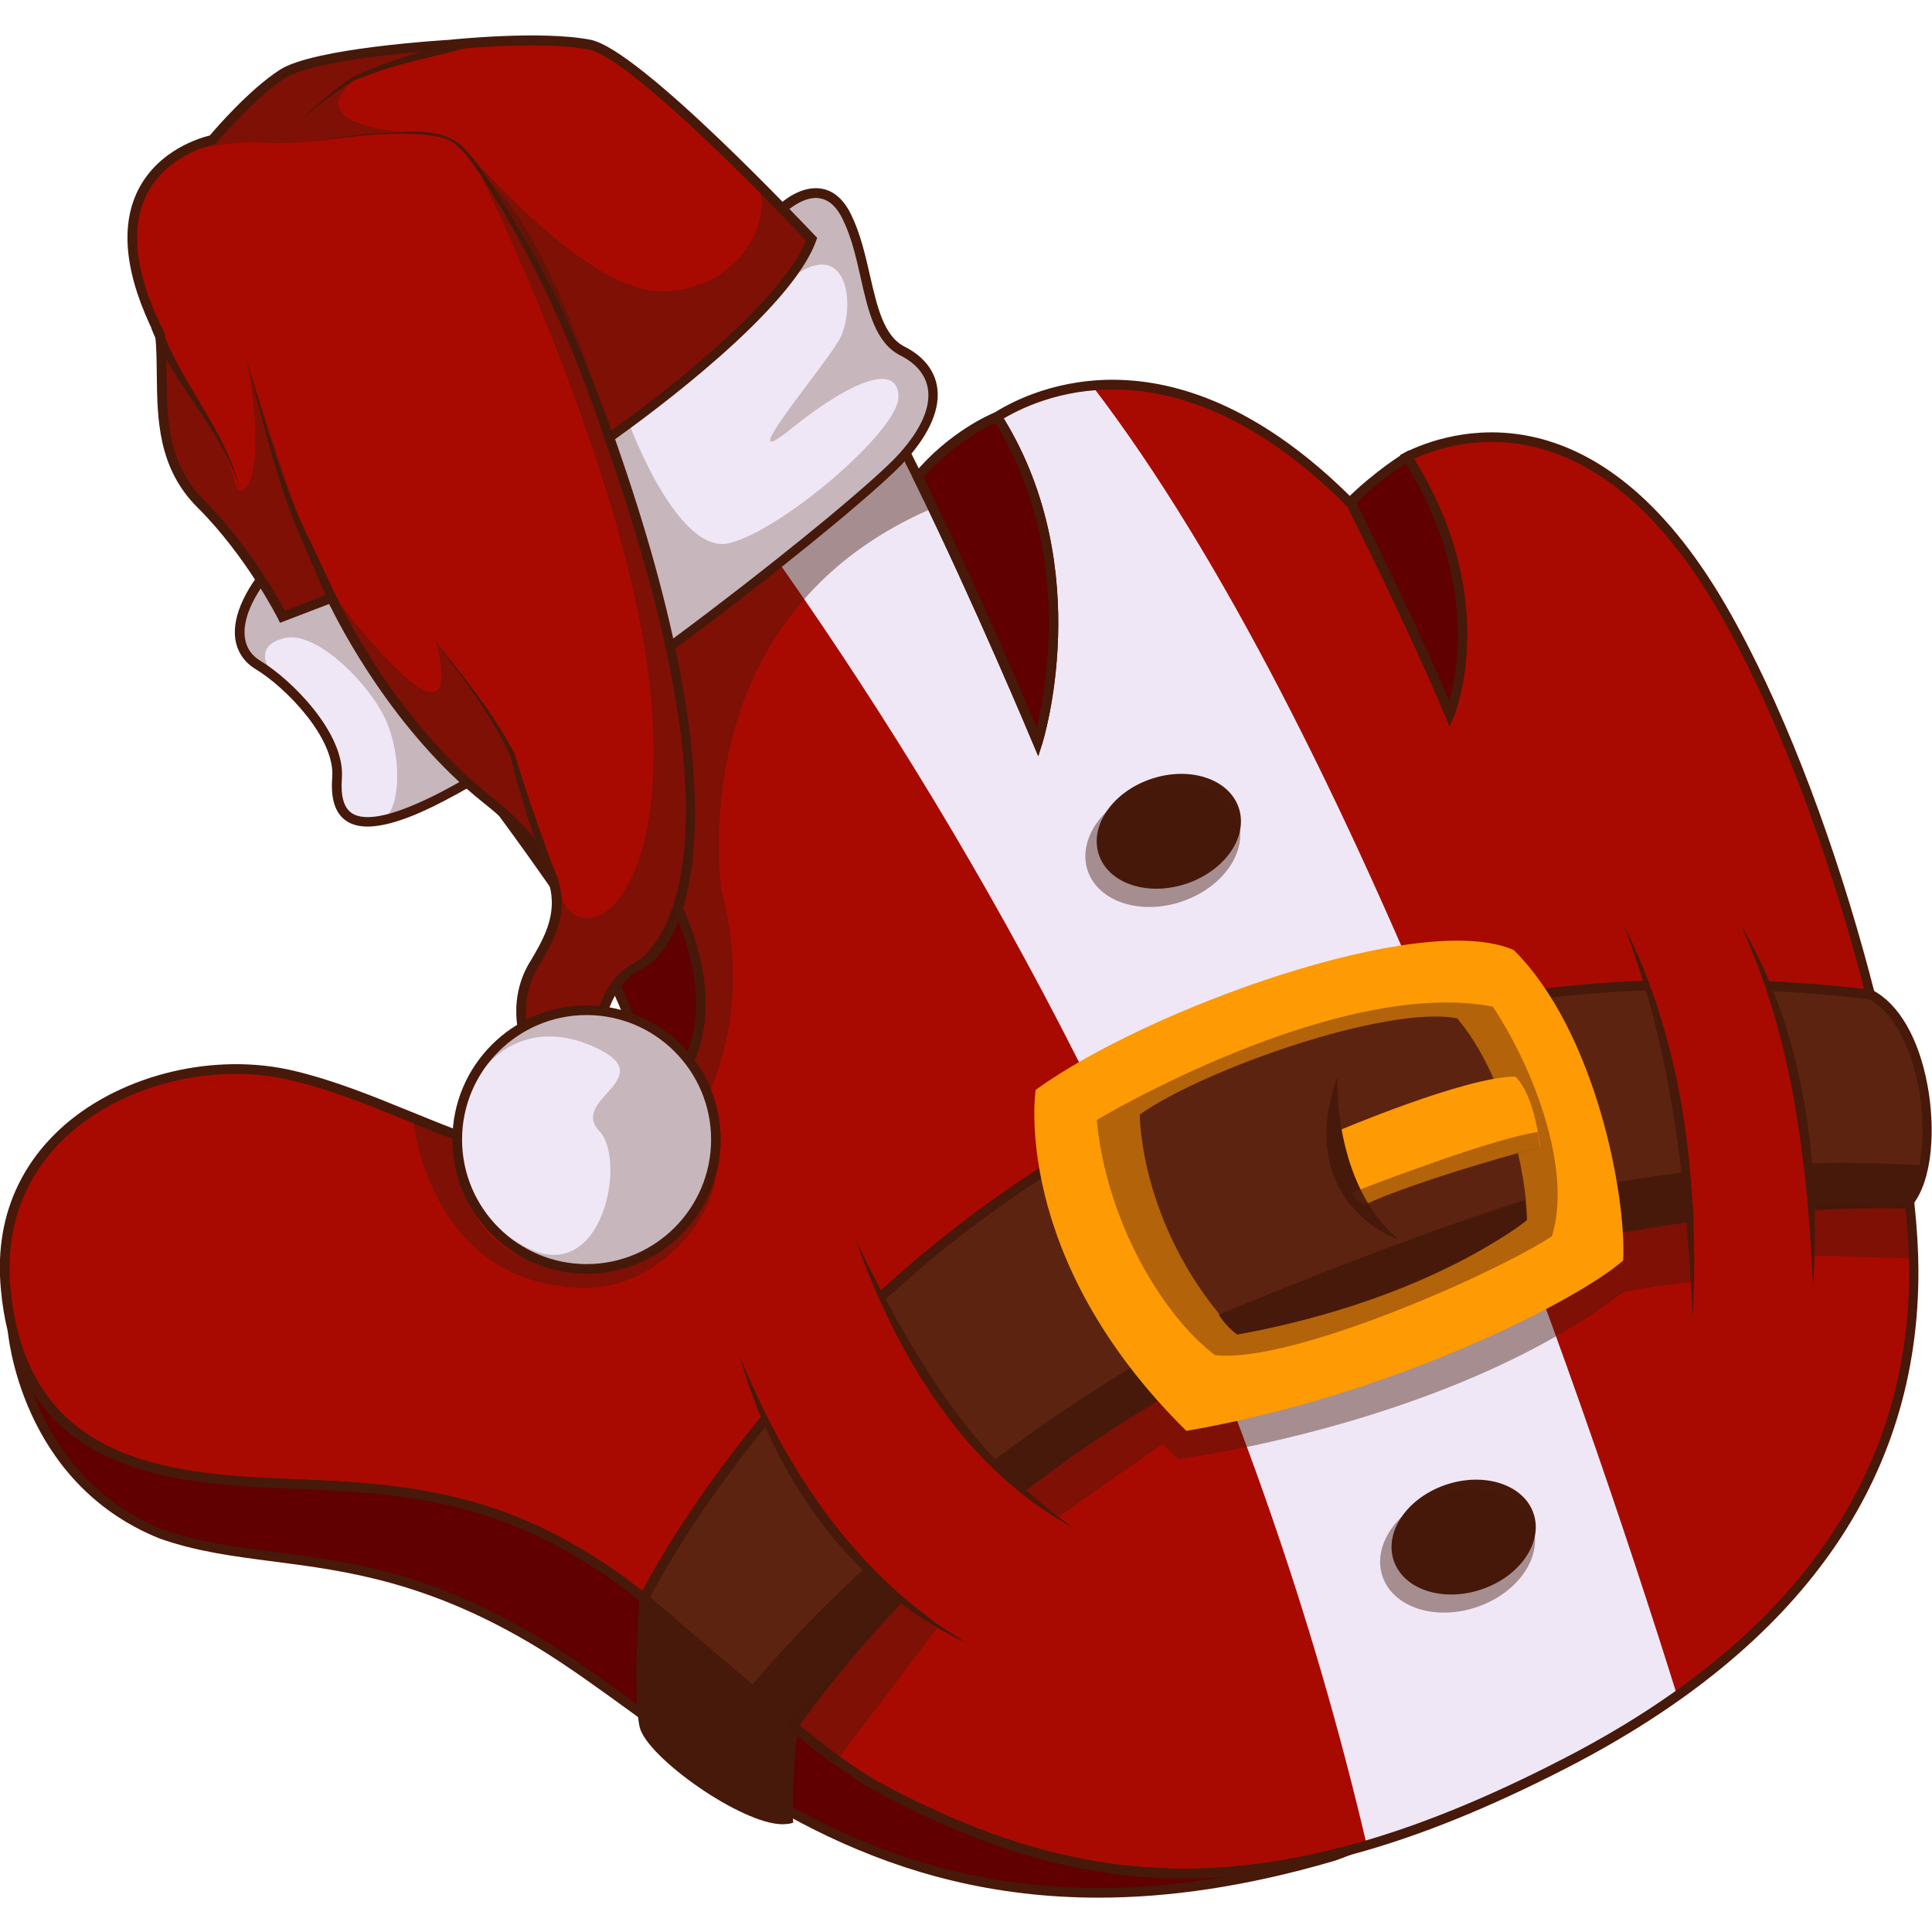 <?xml version="1.0" encoding="utf-8"?>
<!-- Generator: Adobe Illustrator 26.1.0, SVG Export Plug-In . SVG Version: 6.00 Build 0)  -->
<svg version="1.1" id="Слой_1" xmlns="http://www.w3.org/2000/svg" xmlns:xlink="http://www.w3.org/1999/xlink" x="0px" y="0px"
	 viewBox="0 0 1024 1024" style="enable-background:new 0 0 1024 1024;" xml:space="preserve">
<style type="text/css">
	.st0{fill:#A80A01;}
	.st1{fill:#EFE7F5;}
	.st2{fill:#47190A;}
	.st3{fill:#600000;}
	.st4{opacity:0.43;fill:#47190A;}
	.st5{fill:#5C2410;}
	.st6{fill:#FE9A03;}
	.st7{opacity:0.46;fill:#5C2410;}
	.st8{opacity:0.24;fill:#47190A;}
</style>
<g>
	<g>
		<path class="st0" d="M1014.5,672.8C1014.8,743,991,827,889,898.9c-17.3,12.2-36.9,24-58.9,35.4c-38.2,19.7-73,34.1-105.7,43.6
			c-3.1,1-6,1.8-9,2.6c-93.3,25.4-168.6,10.8-250.9-33.8c-45.6-26-102.2-87.2-143.5-114.7c-41.4-27.5-79-41.2-145.1-44.6
			c-61.2-3.3-148.9,1.7-169.3-82.4c-1.6-6.6-2.9-13.8-3.6-21.5c-8.8-91,87.4-129.1,152.4-113.4c65.1,15.6,119.8,60.3,167.4,34.8
			c3.3-1.7,6.3-3.6,9.4-5.5c41.6-27.2,62.1-78.5-1-165.4c-67.7-93.2-145.7-168.8-176.9-211.5c-31.3-42.7-44.2-75.3-35.1-109.4
			c3-11.1,8.6-22.2,16.8-32.5c0.3-0.3,0.4-0.5,0.4-0.5c14-17.3,35.2-32.3,62.2-40.9c17.5-5.8,37.4-9,59.4-8.6
			c76.4,1.2,136.1,68.5,180.5,134.9c14.6,21.9,31.7,54,48,87.2c33.3,67.9,63.6,140.7,63.6,140.7s29-89.7-20-170
			c-0.5-0.8-1-1.6-1.5-2.4c12.4-7.8,29.6-14.8,50.3-16.6c36.7-3.2,84.5,9.7,136.7,61.9l0.7,0.7c35.1,70.1,52.2,111.4,52.2,111.4
			s26-60.3-22.5-136.3c40.3-20.1,109.1-20.3,167.3,80.6C971.5,423.5,1014.1,590.7,1014.5,672.8z"/>
		<path class="st1" d="M889,898.9c-17.3,12.2-36.9,24-58.9,35.4c-38.2,19.7-73,34.1-105.7,43.6c-115.3-493-426.2-838-525.8-938.6
			c17.5-5.8,37.4-9,59.4-8.6c76.4,1.2,136.1,68.5,180.5,134.9c14.6,21.9,31.7,54,48,87.2c33.3,67.9,63.6,140.7,63.6,140.7
			s29-89.7-20-170c-0.5-0.8-1-1.6-1.5-2.4c12.4-7.8,29.6-14.8,50.3-16.6C718,386.1,837.5,734.4,889,898.9z"/>
		<path class="st2" d="M627.8,995.6c-54.2,0-106.6-15.2-164.5-46.6c-25.7-14.6-54.6-40.1-82.5-64.7c-22.2-19.6-43.1-38-61.2-50.1
			c-44.2-29.4-81.8-40.9-143.8-44.2c-5.6-0.3-11.5-0.5-17.5-0.8c-60.2-2.4-135.2-5.3-154.2-83.6c-1.7-6.9-2.9-14.3-3.6-21.9
			c-4.3-44.3,16-72,33.8-87.5c31.3-27.1,80.1-38.6,121.7-28.6c21.8,5.2,42.1,13.6,61.8,21.6c39.2,16,73,29.9,103.7,13.4
			c3.2-1.7,6.2-3.5,9.2-5.4c20.5-13.4,32.8-30.8,36.7-51.5c5.6-30.4-7.3-67.5-38.4-110.2c-40.6-55.9-85-105.5-120.6-145.4
			c-23.5-26.2-43.7-48.9-56.3-66.1c-34-46.4-44.3-78.7-35.5-111.6c3.1-11.8,9-23.1,17.3-33.4l0.4-0.5
			c26.2-32.5,72.4-51.3,123.6-50.4c83,1.3,144,78.3,182.6,136c13.2,19.8,29.4,49.3,48.1,87.5c27.1,55.2,52.4,114.3,60.7,134
			c5.5-22.6,18.4-95.4-21.6-160.9l-2.9-4.6l2.1-1.3c20.8-13.1,96-48.6,190.2,45.7l1.2,1.4c27.1,54,43.5,91.3,49.6,105.4
			c4.9-17.1,14-67.6-24.4-127.7l-1.5-2.4l2.5-1.3c22.5-11.2,101.4-38.4,170.6,81.6c57.7,99.8,101.3,267.7,101.7,351.3
			c0.6,111.2-61.9,200-185.7,263.9c-42.1,21.7-79.8,36.9-115.2,46.4C685.5,991.3,656.4,995.6,627.8,995.6z M125,569.2
			c-31.9,0-64.5,11.1-87.3,30.9c-16.9,14.7-36.1,41-32.1,83.2c0.7,7.3,1.9,14.4,3.5,21.1c18,74.5,90.9,77.4,149.4,79.7
			c6,0.2,11.9,0.5,17.5,0.8c62.2,3.3,101.9,15.5,146.3,45c18.4,12.3,39.5,30.8,61.8,50.5c27.7,24.4,56.4,49.7,81.6,64.1
			c87.2,47.3,161.6,57.3,249,33.6c35-9.4,72.4-24.5,114.2-46.1c122-62.9,183.5-150.1,183-259.3c-0.4-82.9-43.7-249.6-101-348.7
			c-64.6-112-137-92-161.4-80.8c46.6,75.1,21.4,135.6,21.2,136.2l-2.4,5.6l-2.3-5.6c-0.2-0.4-17.3-41.9-51.9-110.9l-0.4-0.4
			c-88.4-88.5-159-59.7-181.7-46.3l0.2,0.3c49,80.3,20.5,171.2,20.2,172.1l-2.1,6.6l-2.7-6.4c-0.3-0.7-30.6-73.4-63.5-140.5
			c-18.7-38-34.8-67.3-47.8-86.9C376,76.7,319.3,34.2,257.9,33.3c-49.7-0.9-94.3,17.2-119.6,48.5c0-0.1-0.1,0.2-0.6,0.8
			c-7.7,9.6-13.2,20.2-16.1,31.4c-8.3,31.2,1.8,62.3,34.7,107.2c12.4,16.9,32.6,39.5,56,65.7c35.7,40,80.2,89.7,121,145.8
			c31.9,43.9,45.1,82.3,39.3,114.2c-4.1,22.2-17.2,40.7-38.9,54.9c-3.1,2-6.3,3.9-9.6,5.6c-32.8,17.6-69.4,2.6-108-13.2
			c-19.5-8-39.7-16.3-61.1-21.4C145.2,570.3,135.2,569.2,125,569.2z"/>
		<path class="st3" d="M332.2,599.5c27.2-34.9-18.7-102.7-44.2-138.8C260.6,421.6,181,315.7,158.3,293
			c-22.6-22.6-53.6-51.5-59.3-97.2c-8.7-63.8,32.2-110.1,36.9-115.1c-8.3,10.3-13.9,21.4-16.8,32.5c-9.1,34.1,3.9,66.7,35.1,109.4
			c31.3,42.7,109.2,118.3,176.9,211.5C394.4,521,373.8,572.3,332.2,599.5z"/>
		<path class="st3" d="M715.4,980.6c-3.1,1.2-6.1,2.4-9.3,3.5c-227.8,66.6-330-58.5-419.9-112.9c-89.7-54.4-145.5-38.5-201-58.1
			C12.1,783.5,6.7,705,6.7,705C27,789.2,114.8,784.2,176,787.4c66,3.5,103.7,17.1,145.1,44.6c41.4,27.5,97.9,88.7,143.5,114.7
			C546.8,991.4,622.1,1005.9,715.4,980.6z"/>
		<path class="st3" d="M550,393.4c0,0-30.3-72.7-63.6-140.7c18.5-22.2,40.6-31.3,40.6-31.3l3,1.9C579,303.7,550,393.4,550,393.4z"/>
		<path class="st3" d="M768.4,378.5c0,0-17-41.4-52.2-111.4c-0.2-0.2-0.5-0.5-0.7-0.7c15.4-15.2,30.4-24.1,30.4-24.1
			C794.4,318.2,768.4,378.5,768.4,378.5z"/>
		<path class="st2" d="M320.8,610l9.4-12.1c27-34.6-23-105.5-44.3-135.8c-29.1-41.5-107.4-145.2-129.4-167.3l-3.1-3.1
			c-22.9-22.8-51.3-51.1-56.9-95.5C87.5,129.5,132.2,81,134.1,79l3.8,3.3c-7.9,9.8-13.4,20.4-16.3,31.6
			c-8.3,31.2,1.8,62.3,34.7,107.2c12.4,16.9,32.6,39.5,56,65.7c35.7,40,80.2,89.7,121,145.8c31.9,43.9,45.1,82.3,39.3,114.2
			c-4.1,22.2-17.2,40.7-38.9,54.9L320.8,610z M116.1,114.9c-10.1,20-18.9,48.1-14.5,80.6c5.3,42.7,33.1,70.4,55.4,92.6l3.2,3.1
			c23.5,23.6,104.3,131.3,130,168c20.1,28.5,64.8,92,50,131.4c15-12.3,24.2-27.4,27.4-44.8c5.6-30.4-7.3-67.5-38.4-110.2
			c-40.6-55.9-85-105.5-120.6-145.4c-23.5-26.2-43.7-48.9-56.3-66.1C119,178.8,108.4,147,116.1,114.9z"/>
		<path class="st4" d="M561.1,804c0,0,52.9-37.3,55-38.5c8.5,7.8,8.5,7.8,8.5,7.8s143.2-18,235.9-88.5c18.5-3.7,35.8-5.3,35.8-5.3
			l-2.6-34.3h-29.6c0,0-195.1,24.4-321.8,143.2C552.5,799.7,561.1,804,561.1,804z"/>
		<path class="st2" d="M582.3,1005.8c-112.7,0-185.8-53.2-247.4-98.1C317.4,895,300.9,883,285,873.3
			c-57.9-35.1-101.6-40.7-140.2-45.7c-20.9-2.7-40.6-5.2-60.3-12.2C10.5,785.6,4.2,706,4.1,705.2l5-0.8
			c18,74.5,90.9,77.4,149.4,79.7c6,0.2,11.9,0.5,17.5,0.8c62.2,3.3,101.9,15.5,146.3,45c18.4,12.3,39.5,30.8,61.8,50.5
			c27.7,24.4,56.4,49.7,81.6,64.1c87.2,47.3,161.6,57.3,249,33.6l1.6,4.8c-3.1,1.2-6.2,2.5-9.4,3.5
			C660.4,1000,619.2,1005.8,582.3,1005.8z M17.1,737.3c9.1,24.6,28.4,56.9,69.2,73.4c19.1,6.7,38.5,9.2,59.2,11.9
			c39.1,5,83.4,10.7,142.2,46.4c16.2,9.8,32.7,21.8,50.2,34.6c72.3,52.6,160.3,116.8,310.5,91.3c-61.6,4.4-119.8-10.5-185-45.9
			c-25.7-14.6-54.6-40.1-82.5-64.7c-22.2-19.6-43.1-38-61.2-50.1c-44.2-29.4-81.8-40.9-143.8-44.2c-5.6-0.3-11.5-0.5-17.5-0.8
			C107.6,787.2,46.4,784.8,17.1,737.3z"/>
		<path class="st2" d="M550.3,400.8l-2.7-6.4c-0.3-0.7-30.6-73.4-63.5-140.5l-0.7-1.5l1.1-1.3c18.7-22.4,40.7-31.6,41.6-32l1.2-0.5
			l4.9,3.5c49,80.3,20.5,171.2,20.2,172.1L550.3,400.8z M489.5,253.1c26.8,54.8,51.7,112.9,60,132.5c5.4-22.5,18.3-95-21.3-160.4
			l-1.3-0.9C522.2,226.6,504.7,235.5,489.5,253.1z"/>
		<path class="st2" d="M768.3,385l-2.3-5.6c-0.2-0.4-17.3-41.9-51.9-110.9l-1.5-1.5l1.1-2.5c15.4-15.2,30.2-24.1,30.8-24.5l2.1-1.3
			l1.3,2.1c48.6,76.2,23,138,22.7,138.7L768.3,385z M718.9,266.6c26.9,53.6,43.2,90.6,49.2,104.7c4.8-16.9,13.7-66.4-23-125.6
			C740.7,248.6,730,255.9,718.9,266.6z"/>
		<path class="st5" d="M1019.7,617.7c-1.6,8.6-4.6,15.7-8.8,20.5c-113.2-4-412.2,29-590.4,276.6c-24-19.6-79.1-67.4-79.1-67.4
			s181-374.6,650.1-320.1C1015.8,539.7,1025.7,587.1,1019.7,617.7z"/>
		<path class="st2" d="M1019.7,617.7c-1.6,8.6-4.6,15.7-8.8,20.5c-113.2-4-412.2,29-590.4,276.6l-23.3-19.9
			C397.3,894.8,635.5,593.4,1019.7,617.7z"/>
		<path class="st2" d="M421,918.4l-2.1-1.7c-23.8-19.4-78.6-67.1-79.2-67.6l-1.5-1.3l0.8-1.8c0.5-0.9,46.7-95.1,149.8-181.3
			c95.2-79.5,259.6-168.4,502.8-140.2l0.9,0.3c13.9,7.2,24.5,25.5,29.1,50.3c4.2,22.4,3.1,51.1-8.8,64.6l-0.8,0.9l-1.2,0
			c-38.9-1.3-386.2-5.1-588.3,275.6L421,918.4z M344.6,846.6c8.7,7.6,53.2,46.1,75.5,64.4c201.8-277.8,545-276.9,589.8-275.5
			c8.6-10.9,11.5-35.1,6.9-59.4c-4.3-22.6-14-40-26.1-46.5c-241.1-27.9-404.1,60.3-498.5,139.1C397.6,747.8,351.4,833.4,344.6,846.6
			z"/>
		<path class="st2" d="M341.5,847.2c0,0-3.7,50.2,0,67.5c3.7,15.2,58.2,53.7,76.3,49.3c-0.7-25.4,2.8-49.3,2.8-49.3L341.5,847.2z"/>
		<path class="st2" d="M414.8,966.9c-21.8,0-72-35.5-75.8-51.6c-3.7-17.6-0.2-66.2-0.1-68.3l0.4-5l84,71.7l-0.2,1.4
			c0,0.2-3.5,24-2.8,48.9l0.1,2.1l-2,0.5C417.3,966.7,416.1,966.9,414.8,966.9z M343.7,852.4c-0.8,13.1-2.6,48.2,0.3,61.7
			c3.2,13.2,53,48.6,71.2,47.6c-0.4-21,2-40.7,2.7-46.1L343.7,852.4z"/>
		<path class="st6" d="M548.9,577.7c0,0-13.6,88.5,79.9,180.7c109.8-19,207.4-69.2,231.5-90.3c1.8-34.2-14.5-121.1-57.9-164.5
			C753.6,481.8,606.8,535.4,548.9,577.7z"/>
		<path class="st5" d="M604.1,590.7c0,0-0.4,61.5,51.6,116.6c70.8-12.2,138.2-47.1,153.6-60.7c0.1-23.5-11.4-76.8-37-106.9
			C734.6,532.7,637.8,566.9,604.1,590.7z"/>
		<path class="st0" d="M860.4,489.8c0,0,37.7,70.3,39.4,201c55.3-5.9,61.1-8.4,61.1-8.4s8.4-107.2-36-188.4
			C903.1,477.3,860.4,489.8,860.4,489.8z"/>
		<path class="st0" d="M448.6,644.3c0,0,41.9,122.9,120.9,165.8c-44.9,52.7-47.1,56.6-47.1,56.6l-6.6,5.9c0,0-86.3-35.4-127.8-165.5
			C378.4,651.1,448.6,644.3,448.6,644.3z"/>
		<path class="st7" d="M581.3,593.6c0,0,126.8-75.9,209.9-60.1c22.9,34.6,42.1,88,31.3,121.8c-33,21.3-139.8,67.8-178.6,62.9
			C615.5,696.6,586.3,646.5,581.3,593.6z"/>
		<path class="st6" d="M708.9,599.5c0,0,67.8-28.9,94.3-28.9c10.6,10.5,13,37.3,13,37.3s-63.5,16.9-93.8,31
			C711.8,625,708.9,599.5,708.9,599.5z"/>
		<path class="st2" d="M708.9,570.7c0,0-2.9,56.6,32.5,86.4C713.9,646.4,692.1,616.4,708.9,570.7z"/>
		<path class="st7" d="M716.8,632.1c0,0,1.6-0.6,4.3-1.7c16-6.2,71.8-27.2,93.9-30.4c1.1,8,1.1,8,1.1,8s-60.7,16.6-92.5,31
			C716.2,634.9,716.8,632.1,716.8,632.1z"/>
		<path class="st2" d="M646,696.8c0,0,85.8-36.4,162-60.7c1.3,10.5,1.3,10.5,1.3,10.5s-51,42.3-153.6,60.7
			C649.3,702.7,646,696.8,646,696.8z"/>
		<path class="st2" d="M860.4,489.8c32.3,63.7,40.2,137.9,36.8,208.5C893.7,627.7,886.3,556.2,860.4,489.8L860.4,489.8z"/>
		<path class="st2" d="M922.4,489.8c34.3,57.2,42.6,127,38.6,192.6C958,616.8,950.3,549.9,922.4,489.8L922.4,489.8z"/>
		<path class="st2" d="M453.5,657.1c27.9,57.9,61.8,116.3,116.1,153C511.2,779.2,474.9,717.6,453.5,657.1L453.5,657.1z"/>
		<path class="st2" d="M391.9,718.2c21.3,53,53.1,103.6,99.2,138.2c6.2,5.4,13.6,9.1,20.4,14C450.9,842.1,409.4,781.5,391.9,718.2
			L391.9,718.2z"/>
		<polygon class="st4" points="497.4,862.1 442,935.1 416,914.7 476.9,847.2 		"/>
		<polygon class="st4" points="960,665.4 1014,667.1 1011,638.1 961,638.1 		"/>
		<g>
			
				<ellipse transform="matrix(0.948 -0.318 0.318 0.948 -107.955 219.725)" class="st2" cx="619.5" cy="440.8" rx="39.1" ry="29.3"/>
			
				<ellipse transform="matrix(0.948 -0.318 0.318 0.948 -110.499 219.091)" class="st4" cx="616.3" cy="448.3" rx="42" ry="31.4"/>
		</g>
		<g>
			
				<ellipse transform="matrix(0.948 -0.318 0.318 0.948 -218.763 288.742)" class="st2" cx="775.7" cy="815" rx="39.1" ry="29.3"/>
			
				<ellipse transform="matrix(0.948 -0.318 0.318 0.948 -221.307 288.108)" class="st4" cx="772.5" cy="822.4" rx="42" ry="31.4"/>
		</g>
	</g>
	<path class="st1" d="M414.5,110.7c0,0,21.9-21.3,34.4,4.1s9.8,61.2,29.5,71.2c19.6,10,23.6,30,0,56.2
		c-23.6,26.2-168.7,140.9-243.8,180c-46.8,24.1-57.6,12.5-55.9-10c1.7-22.5-25.8-50-41.6-59.5c-15.8-9.5-13.3-31.1,10.8-56.9
		C172,270.1,414.5,110.7,414.5,110.7z"/>
	<path class="st2" d="M194.8,438.1c-4.5,0-8.2-1-11.1-2.9c-6-4-8.5-11.5-7.6-23.2c1.6-21-25-47.9-40.4-57.2c-6.2-3.7-10-9.3-11-16.2
		c-1.7-12.3,5.8-28.2,21.2-44.6c23.9-25.6,254.6-177.3,266.9-185.4c1.6-1.5,11.7-10.5,22.7-8.6c6.4,1.1,11.7,5.7,15.6,13.7
		c4.9,10,7.5,21.4,10,32.3c3.8,16.5,7.3,32.1,18.3,37.7c9.7,4.9,15.6,12.1,17.2,20.8c2.1,11.5-3.6,25.1-16.5,39.4
		c-23.4,25.9-169,141.2-244.5,180.5C218.1,433.6,204.5,438.1,194.8,438.1z M432.6,104.9c-8.3,0-16.2,7.6-16.3,7.6l-0.4,0.3
		c-2.4,1.6-242.5,159.5-266.2,184.7c-14.3,15.3-21.4,29.7-19.9,40.5c0.7,5.3,3.6,9.6,8.6,12.5c15.3,9.2,44.6,37.7,42.8,61.9
		c-0.7,9.6,1,15.7,5.3,18.6c7.4,4.9,23.2,1.2,46.9-11c75.1-39.1,219.8-153.7,243.1-179.4c11.8-13.1,17.1-25.2,15.2-35.1
		c-1.3-7-6.3-13-14.5-17.1c-13.2-6.7-17-23.4-21-41.1c-2.4-10.7-4.9-21.7-9.6-31.2c-3.1-6.4-7.1-10.1-11.8-10.9
		C434.1,105,433.3,104.9,432.6,104.9z"/>
	<path class="st0" d="M430,126.9c0,0-91.8-97.9-117.5-103.1s-74.2,0-74.2,0s-71.1,4.1-88.7,15.5s-37.1,34.9-37.1,34.9
		S39.8,88.3,84.7,177.4c3,27.8-5.2,62.9,21.6,89.7s43.3,59.8,43.3,59.8l26.1-10.1c0,0,28.9,64.4,82.3,106.8s36.9,67,24.5,88.2
		c-12.4,21.2-3.1,42.8-3.1,42.8l37.1-7.2c0,0,3.2-26.9,21.7-35.6c18.5-8.7,58.5-70.7-15.5-279.8C357.8,207.3,418.7,158.8,430,126.9z
		"/>
	<path class="st2" d="M278,557.6l-0.8-1.9c-0.4-0.9-9.6-23.1,3.2-45.1l1-1.6c11.9-20.3,25.4-43.4-24.9-83.3
		c-47.7-37.9-76.4-93.9-82-105.6l-26.1,10l-1-2.1c-0.2-0.3-16.6-33-42.8-59.1c-21-21-21.2-47-21.5-70c-0.1-7.3-0.1-14.2-0.8-20.8
		c-15.8-31.5-18.9-57.4-9.3-77c10.7-21.7,33.3-28.1,38.2-29.3c3.4-4,20.9-24.3,37.1-34.8c17.9-11.6,87-15.7,89.9-15.9
		c1.9-0.2,49-5.1,74.9,0c26.3,5.3,115.1,99.8,118.9,103.8l1.1,1.1l-0.5,1.5c-13.1,37-87.8,91.9-106.6,105.3
		c68.7,195.1,39,269.2,13.6,281.2c-17,8-20.2,33.4-20.3,33.6l-0.2,1.8L278,557.6z M177.1,313.6l1,2.2c0.3,0.6,29.3,64.3,81.6,105.9
		c53.8,42.7,38.4,68.9,26.1,89.9l-1,1.6c-9.5,16.3-5.4,33.1-3.6,38.7l33.2-6.5c1.1-6.5,6-27.8,22.9-35.8
		c0.7-0.3,68.6-35.5-16.8-276.7l-0.6-1.8l1.6-1.1c42-29.7,94.4-74,105.7-102.5c-31.9-34-95.6-97.3-115.1-101.2c-25.1-5-73,0-73.5,0
		c-0.8,0-70.8,4.2-87.5,15.1c-17,11-36.3,34.2-36.5,34.4l-0.6,0.7l-0.9,0.2c-0.2,0-24.9,5.1-35.5,26.8c-8.9,18.2-5.7,42.7,9.5,72.8
		l0.3,0.9c0.8,6.9,0.8,14.1,0.9,21.7c0.2,23.1,0.4,46.9,20,66.4c23,23,38.6,50.7,42.7,58.4L177.1,313.6z"/>
	<circle class="st1" cx="310.9" cy="604" r="68.5"/>
	<path class="st2" d="M310.9,675.1c-39.2,0-71.1-31.9-71.1-71.1s31.9-71.1,71.1-71.1c39.2,0,71.1,31.9,71.1,71.1
		S350.1,675.1,310.9,675.1z M310.9,538c-36.4,0-66,29.6-66,66s29.6,66,66,66s66-29.6,66-66S347.3,538,310.9,538z"/>
	<path class="st2" d="M84.9,172c10.5,31.2,34.7,55.1,42.2,87.4c-9.3-31.9-34.9-54.8-46.9-85.4C80.2,174,84.9,172,84.9,172L84.9,172z
		"/>
	<path class="st2" d="M322.5,238.8c-16.7-51.4-38.1-101.2-68-146.4c-6.1-8.5-12-19-23.3-20.1c-10.5-2-21.5-1.5-32.2-1
		c-10.8,0.7-21.6,2-32.2,3.7c10.7-1.9,21.4-3.4,32.2-4.3c15.4-0.3,35-4.4,47,7.8c11,12.2,19.1,26.5,27.5,40.4
		c23,37,39.2,77.4,53.9,118.3C327.3,237.2,322.5,238.8,322.5,238.8L322.5,238.8z"/>
	<path class="st2" d="M175.1,321.5l-13.5-31.7c-14.4-31.3-21.8-65.5-30.8-98.7c10.2,32.9,18.7,66.3,34.3,97.1
		c0,0,14.6,31.2,14.6,31.2L175.1,321.5L175.1,321.5z"/>
	<path class="st2" d="M246.5,25.6c-19.5,5.3-39.9,9-58.5,16.8c-10.5,6.1-20,14.1-29.3,21.9c9-8.3,18-16.8,28.3-23.5
		c18.5-9,38.6-13.7,58.1-20C245.1,20.6,246.5,25.6,246.5,25.6L246.5,25.6z"/>
	<path class="st2" d="M291.5,469.9c-6.6-20.2-16.1-49.1-21.1-69.3c-10.1-21.6-25.3-41.1-39.2-60.5c14.8,19.2,30.4,37.8,41.6,59.5
		c5.9,20.5,16.1,48.4,23.5,68.6C296.3,468.2,291.5,469.9,291.5,469.9L291.5,469.9z"/>
	<path class="st4" d="M84.7,177.4c0,0,17.1,32.9,22.7,40.5c5.6,7.6,15.1,27.7,17.3,38.4c2.2,10.7,18.5,1,6.1-65.2
		c16.9,54.5,36.6,111.1,44.9,125.7c-15,6.2-26.1,10.1-26.1,10.1s-17-30-45.9-62.6C86.7,237.5,88.4,223,84.7,177.4z"/>
	<path class="st4" d="M103.7,79c0,0,21.6-4.4,33.7-3.5c12.1,0.9,28.3-0.3,32.1-0.9c3.9-0.6,45.4-5.9,47.6-4.7
		c2.2,1.2-60-2.9-29.1-27.5c-4.3,2.6,57.1-21.7,57.1-21.7s-84.8,12.3-93,17.1S114.9,72,114.9,72L103.7,79z"/>
	<path class="st4" d="M245.9,78.5c0,0,62.8,74.6,102.9,75.8c40.1,1.2,63.1-35.7,52.2-58.7c27.1,27.6,29,31.3,29,31.3
		s-5.7,32-107.2,105.2C305.2,180.5,265.3,105.7,245.9,78.5z"/>
	<path class="st4" d="M179.8,319.4c0,0,68.7,91.2,51.4,20.8c32.3,43.4,39.2,60.5,39.2,60.5l17.6,60.1l-19.8-27.6
		C268.2,433.1,203.7,380.8,179.8,319.4z"/>
	<path class="st4" d="M254.5,92.4c0,0,78.4,157.9,90.1,273.3c11.7,115.4-37.5,141.1-48.4,106.9c-5.6,23-11.5,40.6-11.5,40.6
		s-11.3,15.8-8.3,28.7c19.2-7.2,43.1-6.4,43.1-6.4s4.6-21.4,17.6-25.9c13-4.5,43.4-21.2,19.4-171C325.8,233,294.3,121.9,254.5,92.4z
		"/>
	<path class="st8" d="M333.4,224.4c0,0,25.6,70,53,63.5c27.4-6.4,89.8-59.4,89.8-77.5s-24.3-9.4-56.8,16.8s15-29.9,24.9-46.2
		c10-16.2,6.1-60.6-28.7-30.6c17.2-24.2,14.3-23.6,14.3-23.6l-15.5-16.1c0,0,17-18.1,28.6-3.3c11.6,14.9,20,58,20,58
		s8.1,16.4,20.3,25.6c12.1,9.2,17.5,26.9-5,51.2c-22.5,24.3-121.3,99.1-121.3,99.1L321.3,230L333.4,224.4z"/>
	<path class="st8" d="M141.8,352.8c0,0-6.5-10.9,9-14.6c15.5-3.8,40.4,19.7,51.2,38.5c10.8,18.8,11.3,48.8,1.9,57.3
		c24.4-5.6,43.2-19.7,43.2-19.7s-54.4-51.9-72.8-99.6c-24.6,12.2-24.6,12.2-24.6,12.2l-12-20.2C137.6,306.7,115.4,345.8,141.8,352.8
		z"/>
	<path class="st8" d="M257.5,565.3c0,0,19.7-27.2,57-10.6s-13.2,27.7,3.2,44.8c16.3,17.1-1.6,98.8-54,50.6
		c23.9,21,53.3,40.8,102.6-5.8c43.5-42.4-19.8-130.7-73.9-106.3C265.9,549,257.5,565.3,257.5,565.3z"/>
	<path class="st4" d="M376.9,577.6c-0.7-1.8,22.5-42.7,5.1-107.7c-5.3-58.7,8.1-154.5,110.1-199.6c-13.7-28-11.8-26.3-11.8-26.3
		s-114.9,93.6-123.2,97.4c2.6,17.8,20.2,98,3.7,137.2c10.8,37.3,10.9,69.3,4.8,82.5C368.4,569.9,376.9,577.6,376.9,577.6z"/>
	<path class="st4" d="M218.9,593.3c0,0,8.3,89.3,92,89.3c42.5-0.6,74.3-44.4,68.3-72.6c-3.1,26.8-24.9,72.8-91.1,60
		c-47.1-10.5-47.1-62.3-44.8-68.5C232.4,600.7,218.9,593.3,218.9,593.3z"/>
</g>
</svg>
